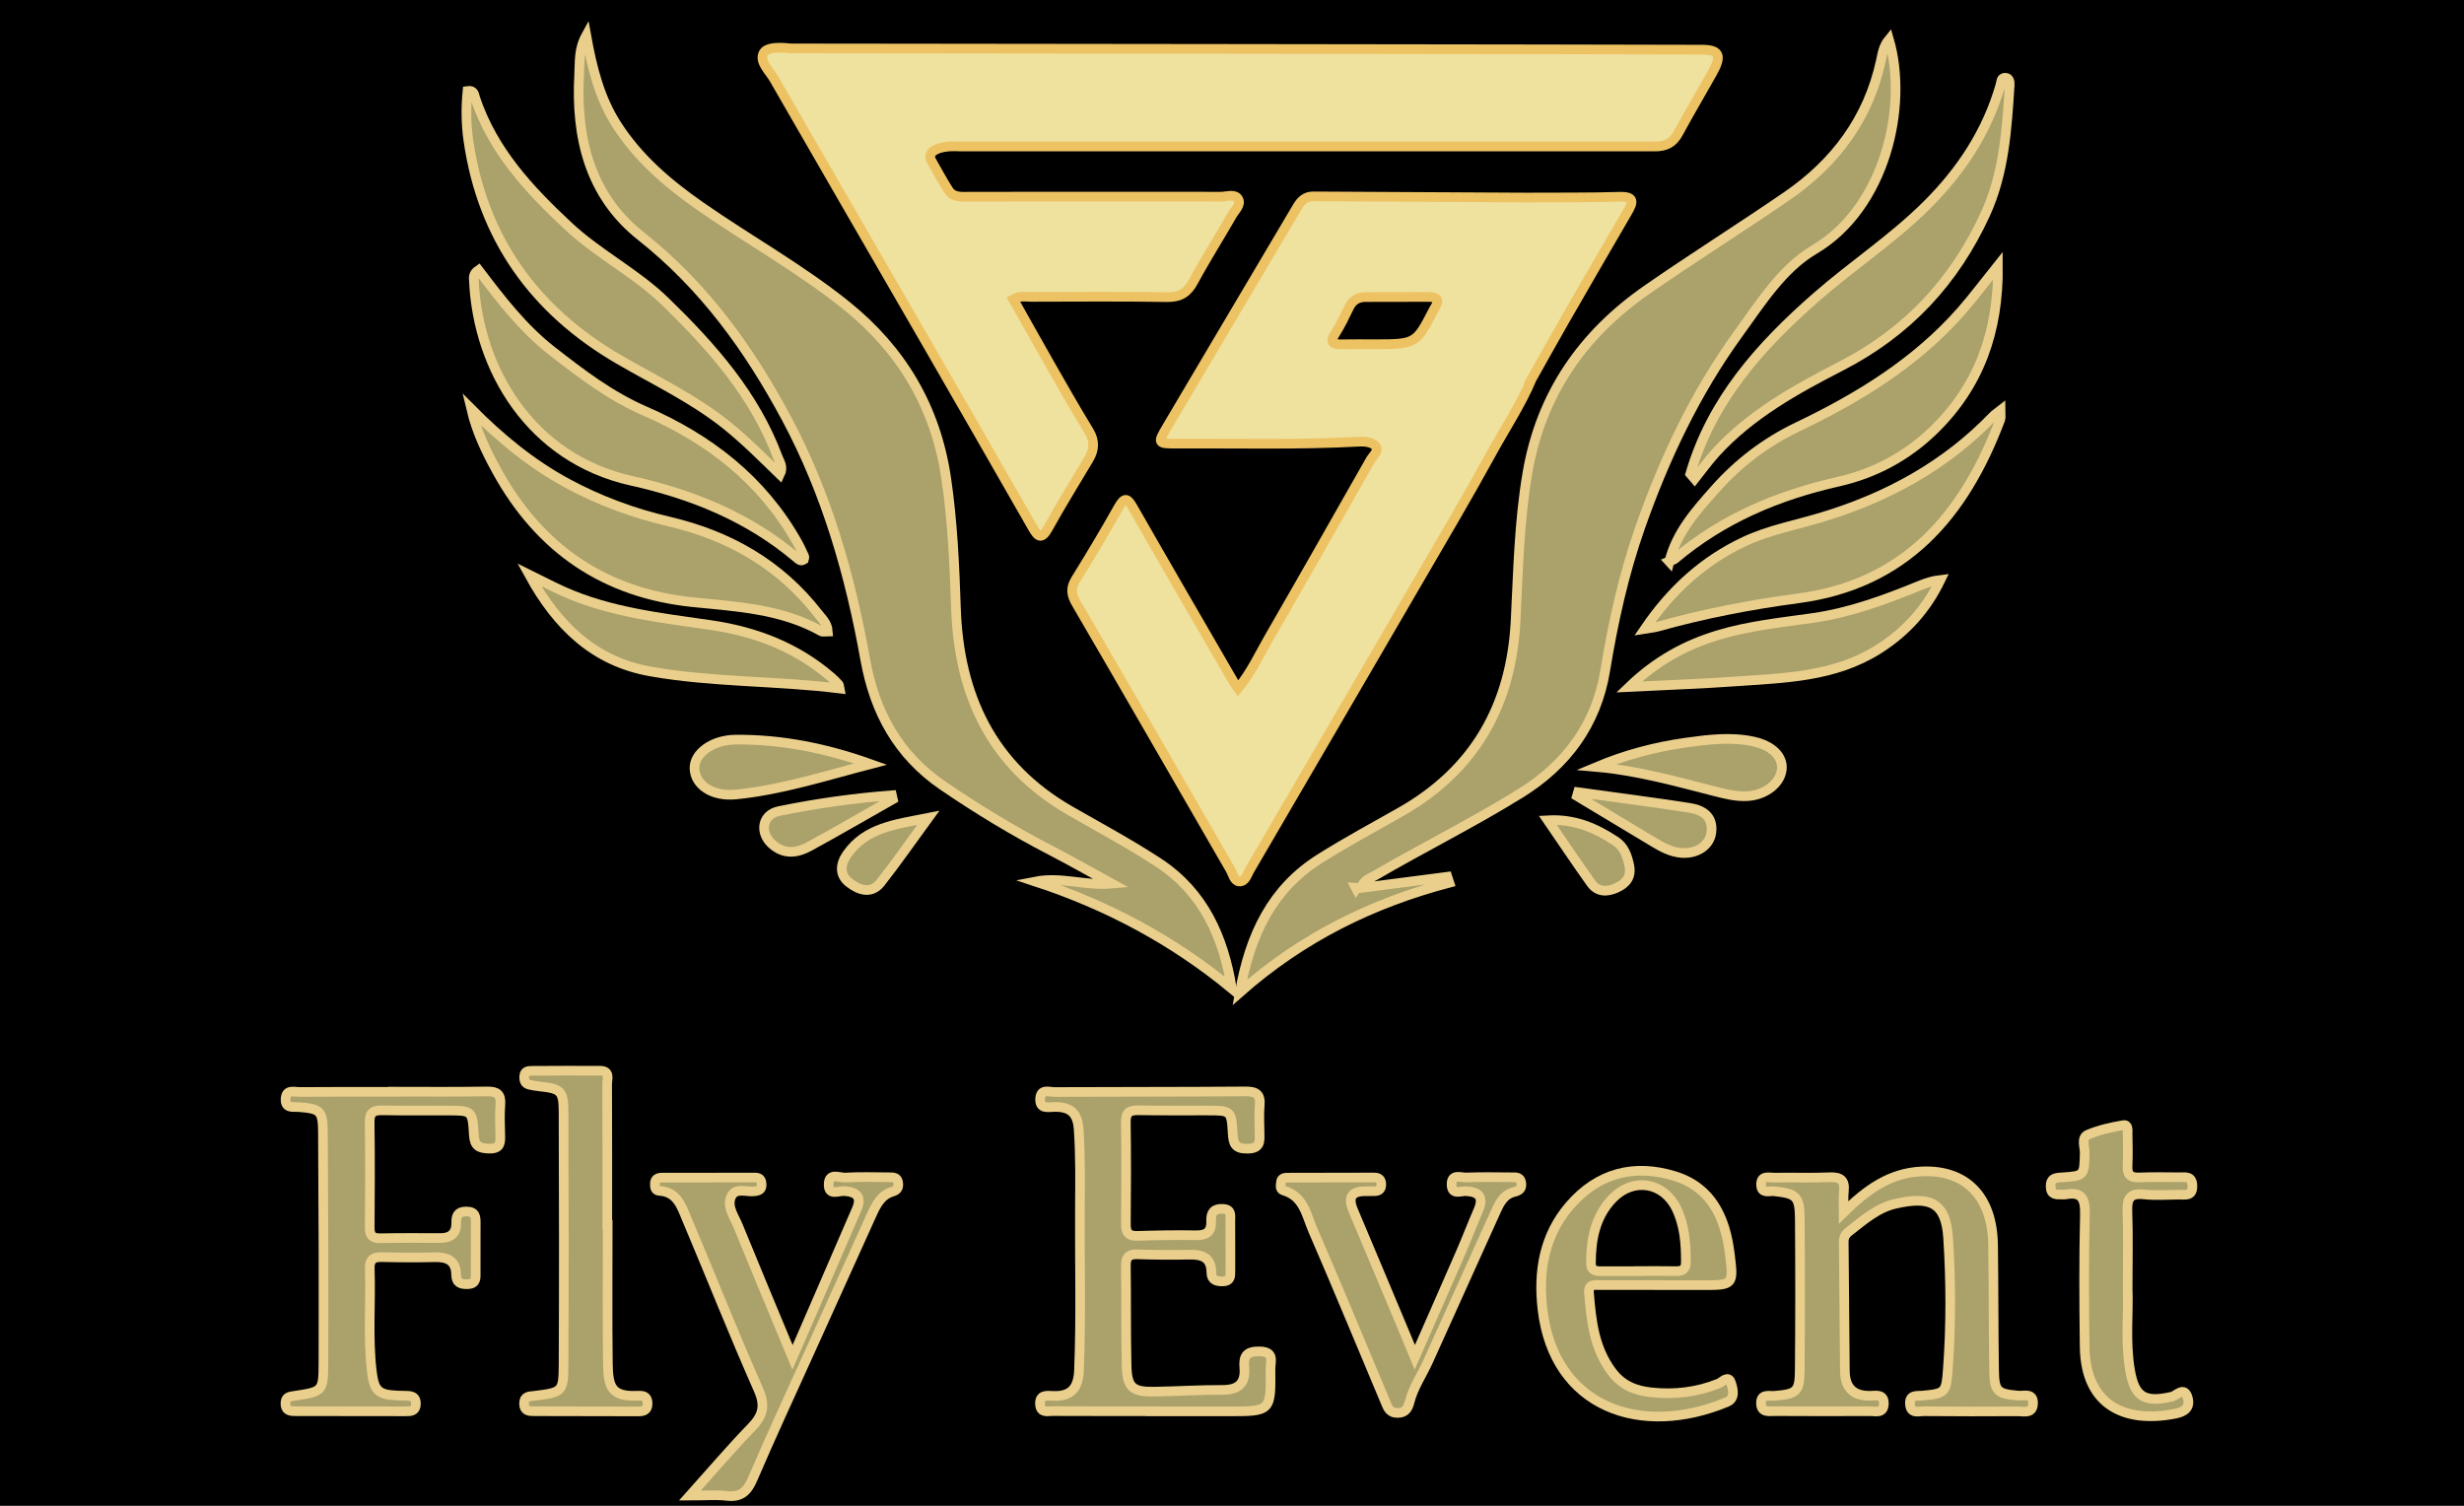 <!--?xml version="1.0" encoding="utf-8"?-->
<!-- Generator: Adobe Illustrator 16.0.0, SVG Export Plug-In . SVG Version: 6.00 Build 0)  -->

<svg version="1.1" id="Layer_1" xmlns="http://www.w3.org/2000/svg" xmlns:xlink="http://www.w3.org/1999/xlink" x="0px" y="0px" width="100%" height="100%" viewBox="0 0 255.12 155.91" enable-background="new 0 0 255.12 155.91" xml:space="preserve">
<rect x="-180.077" y="-51.648" fill-rule="evenodd" clip-rule="evenodd" stroke="#EACF8C" stroke-miterlimit="10" width="518" height="271.333" class="svg-elem-1"></rect>

<style><![CDATA[

/***************************************************
 * Generated by SVG Artista on 4/25/2024, 5:12:34 PM
 * MIT license (https://opensource.org/licenses/MIT)
 * W. https://svgartista.net
 **************************************************/

@-webkit-keyframes animate-svg-stroke-1 {
  0% {
    stroke-dashoffset: 1580.666px;
    stroke-dasharray: 1580.666px;
  }

  100% {
    stroke-dashoffset: 0;
    stroke-dasharray: 1580.666px;
  }
}

@keyframes animate-svg-stroke-1 {
  0% {
    stroke-dashoffset: 1580.666px;
    stroke-dasharray: 1580.666px;
  }

  100% {
    stroke-dashoffset: 0;
    stroke-dasharray: 1580.666px;
  }
}

@-webkit-keyframes animate-svg-fill-1 {
  0% {
    fill: transparent;
  }

  100% {
    fill: rgb(0, 0, 0);
  }
}

@keyframes animate-svg-fill-1 {
  0% {
    fill: transparent;
  }

  100% {
    fill: rgb(0, 0, 0);
  }
}

.svg-elem-1 {
  -webkit-animation: animate-svg-stroke-1 1.3s cubic-bezier(0.47, 0, 0.745, 0.715) 0.1s both,
                       animate-svg-fill-1 1.9s ease-in-out 2.7s both;
          animation: animate-svg-stroke-1 1.3s cubic-bezier(0.47, 0, 0.745, 0.715) 0.1s both,
               animate-svg-fill-1 1.9s ease-in-out 2.7s both;
}

@-webkit-keyframes animate-svg-stroke-2 {
  0% {
    stroke-dashoffset: 160.565px;
    stroke-dasharray: 160.565px;
  }

  100% {
    stroke-dashoffset: 0;
    stroke-dasharray: 160.565px;
  }
}

@keyframes animate-svg-stroke-2 {
  0% {
    stroke-dashoffset: 160.565px;
    stroke-dasharray: 160.565px;
  }

  100% {
    stroke-dashoffset: 0;
    stroke-dasharray: 160.565px;
  }
}

@-webkit-keyframes animate-svg-fill-2 {
  0% {
    fill: transparent;
  }

  100% {
    fill: rgb(170, 161, 107);
  }
}

@keyframes animate-svg-fill-2 {
  0% {
    fill: transparent;
  }

  100% {
    fill: rgb(170, 161, 107);
  }
}

.svg-elem-2 {
  -webkit-animation: animate-svg-stroke-2 1.3s cubic-bezier(0.47, 0, 0.745, 0.715) 0.42s both,
                       animate-svg-fill-2 1.9s ease-in-out 3.3s both;
          animation: animate-svg-stroke-2 1.3s cubic-bezier(0.47, 0, 0.745, 0.715) 0.42s both,
               animate-svg-fill-2 1.9s ease-in-out 3.3s both;
}

@-webkit-keyframes animate-svg-stroke-3 {
  0% {
    stroke-dashoffset: 101.46px;
    stroke-dasharray: 101.46px;
  }

  100% {
    stroke-dashoffset: 0;
    stroke-dasharray: 101.46px;
  }
}

@keyframes animate-svg-stroke-3 {
  0% {
    stroke-dashoffset: 101.46px;
    stroke-dasharray: 101.46px;
  }

  100% {
    stroke-dashoffset: 0;
    stroke-dasharray: 101.46px;
  }
}

@-webkit-keyframes animate-svg-fill-3 {
  0% {
    fill: transparent;
  }

  100% {
    fill: rgb(170, 161, 107);
  }
}

@keyframes animate-svg-fill-3 {
  0% {
    fill: transparent;
  }

  100% {
    fill: rgb(170, 161, 107);
  }
}

.svg-elem-3 {
  -webkit-animation: animate-svg-stroke-3 1.3s cubic-bezier(0.47, 0, 0.745, 0.715) 0.74s both,
                       animate-svg-fill-3 1.9s ease-in-out 3.9s both;
          animation: animate-svg-stroke-3 1.3s cubic-bezier(0.47, 0, 0.745, 0.715) 0.74s both,
               animate-svg-fill-3 1.9s ease-in-out 3.9s both;
}

@-webkit-keyframes animate-svg-stroke-4 {
  0% {
    stroke-dashoffset: 145.776px;
    stroke-dasharray: 145.776px;
  }

  100% {
    stroke-dashoffset: 0;
    stroke-dasharray: 145.776px;
  }
}

@keyframes animate-svg-stroke-4 {
  0% {
    stroke-dashoffset: 145.776px;
    stroke-dasharray: 145.776px;
  }

  100% {
    stroke-dashoffset: 0;
    stroke-dasharray: 145.776px;
  }
}

@-webkit-keyframes animate-svg-fill-4 {
  0% {
    fill: transparent;
  }

  100% {
    fill: rgb(170, 161, 107);
  }
}

@keyframes animate-svg-fill-4 {
  0% {
    fill: transparent;
  }

  100% {
    fill: rgb(170, 161, 107);
  }
}

.svg-elem-4 {
  -webkit-animation: animate-svg-stroke-4 1.3s cubic-bezier(0.47, 0, 0.745, 0.715) 1.06s both,
                       animate-svg-fill-4 1.9s ease-in-out 4.5s both;
          animation: animate-svg-stroke-4 1.3s cubic-bezier(0.47, 0, 0.745, 0.715) 1.06s both,
               animate-svg-fill-4 1.9s ease-in-out 4.5s both;
}

@-webkit-keyframes animate-svg-stroke-5 {
  0% {
    stroke-dashoffset: 188.564px;
    stroke-dasharray: 188.564px;
  }

  100% {
    stroke-dashoffset: 0;
    stroke-dasharray: 188.564px;
  }
}

@keyframes animate-svg-stroke-5 {
  0% {
    stroke-dashoffset: 188.564px;
    stroke-dasharray: 188.564px;
  }

  100% {
    stroke-dashoffset: 0;
    stroke-dasharray: 188.564px;
  }
}

@-webkit-keyframes animate-svg-fill-5 {
  0% {
    fill: transparent;
  }

  100% {
    fill: rgb(170, 161, 107);
  }
}

@keyframes animate-svg-fill-5 {
  0% {
    fill: transparent;
  }

  100% {
    fill: rgb(170, 161, 107);
  }
}

.svg-elem-5 {
  -webkit-animation: animate-svg-stroke-5 1.3s cubic-bezier(0.47, 0, 0.745, 0.715) 1.38s both,
                       animate-svg-fill-5 1.9s ease-in-out 5.1s both;
          animation: animate-svg-stroke-5 1.3s cubic-bezier(0.47, 0, 0.745, 0.715) 1.38s both,
               animate-svg-fill-5 1.9s ease-in-out 5.1s both;
}

@-webkit-keyframes animate-svg-stroke-6 {
  0% {
    stroke-dashoffset: 119.731px;
    stroke-dasharray: 119.731px;
  }

  100% {
    stroke-dashoffset: 0;
    stroke-dasharray: 119.731px;
  }
}

@keyframes animate-svg-stroke-6 {
  0% {
    stroke-dashoffset: 119.731px;
    stroke-dasharray: 119.731px;
  }

  100% {
    stroke-dashoffset: 0;
    stroke-dasharray: 119.731px;
  }
}

@-webkit-keyframes animate-svg-fill-6 {
  0% {
    fill: transparent;
  }

  100% {
    fill: rgb(170, 161, 107);
  }
}

@keyframes animate-svg-fill-6 {
  0% {
    fill: transparent;
  }

  100% {
    fill: rgb(170, 161, 107);
  }
}

.svg-elem-6 {
  -webkit-animation: animate-svg-stroke-6 1.3s cubic-bezier(0.47, 0, 0.745, 0.715) 1.7s both,
                       animate-svg-fill-6 1.9s ease-in-out 5.7s both;
          animation: animate-svg-stroke-6 1.3s cubic-bezier(0.47, 0, 0.745, 0.715) 1.7s both,
               animate-svg-fill-6 1.9s ease-in-out 5.7s both;
}

@-webkit-keyframes animate-svg-stroke-7 {
  0% {
    stroke-dashoffset: 135.761px;
    stroke-dasharray: 135.761px;
  }

  100% {
    stroke-dashoffset: 0;
    stroke-dasharray: 135.761px;
  }
}

@keyframes animate-svg-stroke-7 {
  0% {
    stroke-dashoffset: 135.761px;
    stroke-dasharray: 135.761px;
  }

  100% {
    stroke-dashoffset: 0;
    stroke-dasharray: 135.761px;
  }
}

@-webkit-keyframes animate-svg-fill-7 {
  0% {
    fill: transparent;
  }

  100% {
    fill: rgb(170, 161, 107);
  }
}

@keyframes animate-svg-fill-7 {
  0% {
    fill: transparent;
  }

  100% {
    fill: rgb(170, 161, 107);
  }
}

.svg-elem-7 {
  -webkit-animation: animate-svg-stroke-7 1.3s cubic-bezier(0.47, 0, 0.745, 0.715) 2.02s both,
                       animate-svg-fill-7 1.9s ease-in-out 6.3s both;
          animation: animate-svg-stroke-7 1.3s cubic-bezier(0.47, 0, 0.745, 0.715) 2.02s both,
               animate-svg-fill-7 1.9s ease-in-out 6.3s both;
}

@-webkit-keyframes animate-svg-stroke-8 {
  0% {
    stroke-dashoffset: 165.586px;
    stroke-dasharray: 165.586px;
  }

  100% {
    stroke-dashoffset: 0;
    stroke-dasharray: 165.586px;
  }
}

@keyframes animate-svg-stroke-8 {
  0% {
    stroke-dashoffset: 165.586px;
    stroke-dasharray: 165.586px;
  }

  100% {
    stroke-dashoffset: 0;
    stroke-dasharray: 165.586px;
  }
}

@-webkit-keyframes animate-svg-fill-8 {
  0% {
    fill: transparent;
  }

  100% {
    fill: rgb(170, 161, 107);
  }
}

@keyframes animate-svg-fill-8 {
  0% {
    fill: transparent;
  }

  100% {
    fill: rgb(170, 161, 107);
  }
}

.svg-elem-8 {
  -webkit-animation: animate-svg-stroke-8 1.3s cubic-bezier(0.47, 0, 0.745, 0.715) 2.34s both,
                       animate-svg-fill-8 1.9s ease-in-out 6.9s both;
          animation: animate-svg-stroke-8 1.3s cubic-bezier(0.47, 0, 0.745, 0.715) 2.34s both,
               animate-svg-fill-8 1.9s ease-in-out 6.9s both;
}

@-webkit-keyframes animate-svg-stroke-9 {
  0% {
    stroke-dashoffset: 95.582px;
    stroke-dasharray: 95.582px;
  }

  100% {
    stroke-dashoffset: 0;
    stroke-dasharray: 95.582px;
  }
}

@keyframes animate-svg-stroke-9 {
  0% {
    stroke-dashoffset: 95.582px;
    stroke-dasharray: 95.582px;
  }

  100% {
    stroke-dashoffset: 0;
    stroke-dasharray: 95.582px;
  }
}

@-webkit-keyframes animate-svg-fill-9 {
  0% {
    fill: transparent;
  }

  100% {
    fill: rgb(170, 161, 107);
  }
}

@keyframes animate-svg-fill-9 {
  0% {
    fill: transparent;
  }

  100% {
    fill: rgb(170, 161, 107);
  }
}

.svg-elem-9 {
  -webkit-animation: animate-svg-stroke-9 1.3s cubic-bezier(0.47, 0, 0.745, 0.715) 2.66s both,
                       animate-svg-fill-9 1.9s ease-in-out 7.5s both;
          animation: animate-svg-stroke-9 1.3s cubic-bezier(0.47, 0, 0.745, 0.715) 2.66s both,
               animate-svg-fill-9 1.9s ease-in-out 7.5s both;
}

@-webkit-keyframes animate-svg-stroke-10 {
  0% {
    stroke-dashoffset: 294.003px;
    stroke-dasharray: 294.003px;
  }

  100% {
    stroke-dashoffset: 0;
    stroke-dasharray: 294.003px;
  }
}

@keyframes animate-svg-stroke-10 {
  0% {
    stroke-dashoffset: 294.003px;
    stroke-dasharray: 294.003px;
  }

  100% {
    stroke-dashoffset: 0;
    stroke-dasharray: 294.003px;
  }
}

@-webkit-keyframes animate-svg-fill-10 {
  0% {
    fill: transparent;
  }

  100% {
    fill: rgb(239, 225, 158);
  }
}

@keyframes animate-svg-fill-10 {
  0% {
    fill: transparent;
  }

  100% {
    fill: rgb(239, 225, 158);
  }
}

.svg-elem-10 {
  -webkit-animation: animate-svg-stroke-10 1.3s cubic-bezier(0.47, 0, 0.745, 0.715) 2.98s both,
                       animate-svg-fill-10 1.9s ease-in-out 8.1s both;
          animation: animate-svg-stroke-10 1.3s cubic-bezier(0.47, 0, 0.745, 0.715) 2.98s both,
               animate-svg-fill-10 1.9s ease-in-out 8.1s both;
}

@-webkit-keyframes animate-svg-stroke-11 {
  0% {
    stroke-dashoffset: 338.37px;
    stroke-dasharray: 338.37px;
  }

  100% {
    stroke-dashoffset: 0;
    stroke-dasharray: 338.37px;
  }
}

@keyframes animate-svg-stroke-11 {
  0% {
    stroke-dashoffset: 338.37px;
    stroke-dasharray: 338.37px;
  }

  100% {
    stroke-dashoffset: 0;
    stroke-dasharray: 338.37px;
  }
}

@-webkit-keyframes animate-svg-fill-11 {
  0% {
    fill: transparent;
  }

  100% {
    fill: rgb(239, 225, 158);
  }
}

@keyframes animate-svg-fill-11 {
  0% {
    fill: transparent;
  }

  100% {
    fill: rgb(239, 225, 158);
  }
}

.svg-elem-11 {
  -webkit-animation: animate-svg-stroke-11 1.3s cubic-bezier(0.47, 0, 0.745, 0.715) 3.3s both,
                       animate-svg-fill-11 1.9s ease-in-out 8.7s both;
          animation: animate-svg-stroke-11 1.3s cubic-bezier(0.47, 0, 0.745, 0.715) 3.3s both,
               animate-svg-fill-11 1.9s ease-in-out 8.7s both;
}

@-webkit-keyframes animate-svg-stroke-12 {
  0% {
    stroke-dashoffset: 26.239px;
    stroke-dasharray: 26.239px;
  }

  100% {
    stroke-dashoffset: 0;
    stroke-dasharray: 26.239px;
  }
}

@keyframes animate-svg-stroke-12 {
  0% {
    stroke-dashoffset: 26.239px;
    stroke-dasharray: 26.239px;
  }

  100% {
    stroke-dashoffset: 0;
    stroke-dasharray: 26.239px;
  }
}

@-webkit-keyframes animate-svg-fill-12 {
  0% {
    fill: transparent;
  }

  100% {
    fill: rgb(170, 161, 107);
  }
}

@keyframes animate-svg-fill-12 {
  0% {
    fill: transparent;
  }

  100% {
    fill: rgb(170, 161, 107);
  }
}

.svg-elem-12 {
  -webkit-animation: animate-svg-stroke-12 1.3s cubic-bezier(0.47, 0, 0.745, 0.715) 3.62s both,
                       animate-svg-fill-12 1.9s ease-in-out 9.3s both;
          animation: animate-svg-stroke-12 1.3s cubic-bezier(0.47, 0, 0.745, 0.715) 3.62s both,
               animate-svg-fill-12 1.9s ease-in-out 9.3s both;
}

@-webkit-keyframes animate-svg-stroke-13 {
  0% {
    stroke-dashoffset: 26.816px;
    stroke-dasharray: 26.816px;
  }

  100% {
    stroke-dashoffset: 0;
    stroke-dasharray: 26.816px;
  }
}

@keyframes animate-svg-stroke-13 {
  0% {
    stroke-dashoffset: 26.816px;
    stroke-dasharray: 26.816px;
  }

  100% {
    stroke-dashoffset: 0;
    stroke-dasharray: 26.816px;
  }
}

@-webkit-keyframes animate-svg-fill-13 {
  0% {
    fill: transparent;
  }

  100% {
    fill: rgb(170, 161, 107);
  }
}

@keyframes animate-svg-fill-13 {
  0% {
    fill: transparent;
  }

  100% {
    fill: rgb(170, 161, 107);
  }
}

.svg-elem-13 {
  -webkit-animation: animate-svg-stroke-13 1.3s cubic-bezier(0.47, 0, 0.745, 0.715) 3.94s both,
                       animate-svg-fill-13 1.9s ease-in-out 9.9s both;
          animation: animate-svg-stroke-13 1.3s cubic-bezier(0.47, 0, 0.745, 0.715) 3.94s both,
               animate-svg-fill-13 1.9s ease-in-out 9.9s both;
}

@-webkit-keyframes animate-svg-stroke-14 {
  0% {
    stroke-dashoffset: 34.464px;
    stroke-dasharray: 34.464px;
  }

  100% {
    stroke-dashoffset: 0;
    stroke-dasharray: 34.464px;
  }
}

@keyframes animate-svg-stroke-14 {
  0% {
    stroke-dashoffset: 34.464px;
    stroke-dasharray: 34.464px;
  }

  100% {
    stroke-dashoffset: 0;
    stroke-dasharray: 34.464px;
  }
}

@-webkit-keyframes animate-svg-fill-14 {
  0% {
    fill: transparent;
  }

  100% {
    fill: rgb(170, 161, 107);
  }
}

@keyframes animate-svg-fill-14 {
  0% {
    fill: transparent;
  }

  100% {
    fill: rgb(170, 161, 107);
  }
}

.svg-elem-14 {
  -webkit-animation: animate-svg-stroke-14 1.3s cubic-bezier(0.47, 0, 0.745, 0.715) 4.26s both,
                       animate-svg-fill-14 1.9s ease-in-out 10.5s both;
          animation: animate-svg-stroke-14 1.3s cubic-bezier(0.47, 0, 0.745, 0.715) 4.26s both,
               animate-svg-fill-14 1.9s ease-in-out 10.5s both;
}

@-webkit-keyframes animate-svg-stroke-15 {
  0% {
    stroke-dashoffset: 32.807px;
    stroke-dasharray: 32.807px;
  }

  100% {
    stroke-dashoffset: 0;
    stroke-dasharray: 32.807px;
  }
}

@keyframes animate-svg-stroke-15 {
  0% {
    stroke-dashoffset: 32.807px;
    stroke-dasharray: 32.807px;
  }

  100% {
    stroke-dashoffset: 0;
    stroke-dasharray: 32.807px;
  }
}

@-webkit-keyframes animate-svg-fill-15 {
  0% {
    fill: transparent;
  }

  100% {
    fill: rgb(170, 161, 107);
  }
}

@keyframes animate-svg-fill-15 {
  0% {
    fill: transparent;
  }

  100% {
    fill: rgb(170, 161, 107);
  }
}

.svg-elem-15 {
  -webkit-animation: animate-svg-stroke-15 1.3s cubic-bezier(0.47, 0, 0.745, 0.715) 4.58s both,
                       animate-svg-fill-15 1.9s ease-in-out 11.1s both;
          animation: animate-svg-stroke-15 1.3s cubic-bezier(0.47, 0, 0.745, 0.715) 4.58s both,
               animate-svg-fill-15 1.9s ease-in-out 11.1s both;
}

@-webkit-keyframes animate-svg-stroke-16 {
  0% {
    stroke-dashoffset: 43.993px;
    stroke-dasharray: 43.993px;
  }

  100% {
    stroke-dashoffset: 0;
    stroke-dasharray: 43.993px;
  }
}

@keyframes animate-svg-stroke-16 {
  0% {
    stroke-dashoffset: 43.993px;
    stroke-dasharray: 43.993px;
  }

  100% {
    stroke-dashoffset: 0;
    stroke-dasharray: 43.993px;
  }
}

@-webkit-keyframes animate-svg-fill-16 {
  0% {
    fill: transparent;
  }

  100% {
    fill: rgb(170, 161, 107);
  }
}

@keyframes animate-svg-fill-16 {
  0% {
    fill: transparent;
  }

  100% {
    fill: rgb(170, 161, 107);
  }
}

.svg-elem-16 {
  -webkit-animation: animate-svg-stroke-16 1.3s cubic-bezier(0.47, 0, 0.745, 0.715) 4.9s both,
                       animate-svg-fill-16 1.9s ease-in-out 11.7s both;
          animation: animate-svg-stroke-16 1.3s cubic-bezier(0.47, 0, 0.745, 0.715) 4.9s both,
               animate-svg-fill-16 1.9s ease-in-out 11.7s both;
}

@-webkit-keyframes animate-svg-stroke-17 {
  0% {
    stroke-dashoffset: 41.994px;
    stroke-dasharray: 41.994px;
  }

  100% {
    stroke-dashoffset: 0;
    stroke-dasharray: 41.994px;
  }
}

@keyframes animate-svg-stroke-17 {
  0% {
    stroke-dashoffset: 41.994px;
    stroke-dasharray: 41.994px;
  }

  100% {
    stroke-dashoffset: 0;
    stroke-dasharray: 41.994px;
  }
}

@-webkit-keyframes animate-svg-fill-17 {
  0% {
    fill: transparent;
  }

  100% {
    fill: rgb(170, 161, 107);
  }
}

@keyframes animate-svg-fill-17 {
  0% {
    fill: transparent;
  }

  100% {
    fill: rgb(170, 161, 107);
  }
}

.svg-elem-17 {
  -webkit-animation: animate-svg-stroke-17 1.3s cubic-bezier(0.47, 0, 0.745, 0.715) 5.22s both,
                       animate-svg-fill-17 1.9s ease-in-out 12.3s both;
          animation: animate-svg-stroke-17 1.3s cubic-bezier(0.47, 0, 0.745, 0.715) 5.22s both,
               animate-svg-fill-17 1.9s ease-in-out 12.3s both;
}

@-webkit-keyframes animate-svg-stroke-18 {
  0% {
    stroke-dashoffset: 72.727px;
    stroke-dasharray: 72.727px;
  }

  100% {
    stroke-dashoffset: 0;
    stroke-dasharray: 72.727px;
  }
}

@keyframes animate-svg-stroke-18 {
  0% {
    stroke-dashoffset: 72.727px;
    stroke-dasharray: 72.727px;
  }

  100% {
    stroke-dashoffset: 0;
    stroke-dasharray: 72.727px;
  }
}

@-webkit-keyframes animate-svg-fill-18 {
  0% {
    fill: transparent;
  }

  100% {
    fill: rgb(170, 161, 107);
  }
}

@keyframes animate-svg-fill-18 {
  0% {
    fill: transparent;
  }

  100% {
    fill: rgb(170, 161, 107);
  }
}

.svg-elem-18 {
  -webkit-animation: animate-svg-stroke-18 1.3s cubic-bezier(0.47, 0, 0.745, 0.715) 5.54s both,
                       animate-svg-fill-18 1.9s ease-in-out 12.9s both;
          animation: animate-svg-stroke-18 1.3s cubic-bezier(0.47, 0, 0.745, 0.715) 5.54s both,
               animate-svg-fill-18 1.9s ease-in-out 12.9s both;
}

@-webkit-keyframes animate-svg-stroke-19 {
  0% {
    stroke-dashoffset: 73.268px;
    stroke-dasharray: 73.268px;
  }

  100% {
    stroke-dashoffset: 0;
    stroke-dasharray: 73.268px;
  }
}

@keyframes animate-svg-stroke-19 {
  0% {
    stroke-dashoffset: 73.268px;
    stroke-dasharray: 73.268px;
  }

  100% {
    stroke-dashoffset: 0;
    stroke-dasharray: 73.268px;
  }
}

@-webkit-keyframes animate-svg-fill-19 {
  0% {
    fill: transparent;
  }

  100% {
    fill: rgb(170, 161, 107);
  }
}

@keyframes animate-svg-fill-19 {
  0% {
    fill: transparent;
  }

  100% {
    fill: rgb(170, 161, 107);
  }
}

.svg-elem-19 {
  -webkit-animation: animate-svg-stroke-19 1.3s cubic-bezier(0.47, 0, 0.745, 0.715) 5.86s both,
                       animate-svg-fill-19 1.9s ease-in-out 13.5s both;
          animation: animate-svg-stroke-19 1.3s cubic-bezier(0.47, 0, 0.745, 0.715) 5.86s both,
               animate-svg-fill-19 1.9s ease-in-out 13.5s both;
}

@-webkit-keyframes animate-svg-stroke-20 {
  0% {
    stroke-dashoffset: 92.777px;
    stroke-dasharray: 92.777px;
  }

  100% {
    stroke-dashoffset: 0;
    stroke-dasharray: 92.777px;
  }
}

@keyframes animate-svg-stroke-20 {
  0% {
    stroke-dashoffset: 92.777px;
    stroke-dasharray: 92.777px;
  }

  100% {
    stroke-dashoffset: 0;
    stroke-dasharray: 92.777px;
  }
}

@-webkit-keyframes animate-svg-fill-20 {
  0% {
    fill: transparent;
  }

  100% {
    fill: rgb(170, 161, 107);
  }
}

@keyframes animate-svg-fill-20 {
  0% {
    fill: transparent;
  }

  100% {
    fill: rgb(170, 161, 107);
  }
}

.svg-elem-20 {
  -webkit-animation: animate-svg-stroke-20 1.3s cubic-bezier(0.47, 0, 0.745, 0.715) 6.18s both,
                       animate-svg-fill-20 1.9s ease-in-out 14.1s both;
          animation: animate-svg-stroke-20 1.3s cubic-bezier(0.47, 0, 0.745, 0.715) 6.18s both,
               animate-svg-fill-20 1.9s ease-in-out 14.1s both;
}

@-webkit-keyframes animate-svg-stroke-21 {
  0% {
    stroke-dashoffset: 93.457px;
    stroke-dasharray: 93.457px;
  }

  100% {
    stroke-dashoffset: 0;
    stroke-dasharray: 93.457px;
  }
}

@keyframes animate-svg-stroke-21 {
  0% {
    stroke-dashoffset: 93.457px;
    stroke-dasharray: 93.457px;
  }

  100% {
    stroke-dashoffset: 0;
    stroke-dasharray: 93.457px;
  }
}

@-webkit-keyframes animate-svg-fill-21 {
  0% {
    fill: transparent;
  }

  100% {
    fill: rgb(170, 161, 107);
  }
}

@keyframes animate-svg-fill-21 {
  0% {
    fill: transparent;
  }

  100% {
    fill: rgb(170, 161, 107);
  }
}

.svg-elem-21 {
  -webkit-animation: animate-svg-stroke-21 1.3s cubic-bezier(0.47, 0, 0.745, 0.715) 6.5s both,
                       animate-svg-fill-21 1.9s ease-in-out 14.7s both;
          animation: animate-svg-stroke-21 1.3s cubic-bezier(0.47, 0, 0.745, 0.715) 6.5s both,
               animate-svg-fill-21 1.9s ease-in-out 14.7s both;
}

@-webkit-keyframes animate-svg-stroke-22 {
  0% {
    stroke-dashoffset: 98.521px;
    stroke-dasharray: 98.521px;
  }

  100% {
    stroke-dashoffset: 0;
    stroke-dasharray: 98.521px;
  }
}

@keyframes animate-svg-stroke-22 {
  0% {
    stroke-dashoffset: 98.521px;
    stroke-dasharray: 98.521px;
  }

  100% {
    stroke-dashoffset: 0;
    stroke-dasharray: 98.521px;
  }
}

@-webkit-keyframes animate-svg-fill-22 {
  0% {
    fill: transparent;
  }

  100% {
    fill: rgb(170, 161, 107);
  }
}

@keyframes animate-svg-fill-22 {
  0% {
    fill: transparent;
  }

  100% {
    fill: rgb(170, 161, 107);
  }
}

.svg-elem-22 {
  -webkit-animation: animate-svg-stroke-22 1.3s cubic-bezier(0.47, 0, 0.745, 0.715) 6.82s both,
                       animate-svg-fill-22 1.9s ease-in-out 15.3s both;
          animation: animate-svg-stroke-22 1.3s cubic-bezier(0.47, 0, 0.745, 0.715) 6.82s both,
               animate-svg-fill-22 1.9s ease-in-out 15.3s both;
}

@-webkit-keyframes animate-svg-stroke-23 {
  0% {
    stroke-dashoffset: 97.606px;
    stroke-dasharray: 97.606px;
  }

  100% {
    stroke-dashoffset: 0;
    stroke-dasharray: 97.606px;
  }
}

@keyframes animate-svg-stroke-23 {
  0% {
    stroke-dashoffset: 97.606px;
    stroke-dasharray: 97.606px;
  }

  100% {
    stroke-dashoffset: 0;
    stroke-dasharray: 97.606px;
  }
}

@-webkit-keyframes animate-svg-fill-23 {
  0% {
    fill: transparent;
  }

  100% {
    fill: rgb(170, 161, 107);
  }
}

@keyframes animate-svg-fill-23 {
  0% {
    fill: transparent;
  }

  100% {
    fill: rgb(170, 161, 107);
  }
}

.svg-elem-23 {
  -webkit-animation: animate-svg-stroke-23 1.3s cubic-bezier(0.47, 0, 0.745, 0.715) 7.14s both,
                       animate-svg-fill-23 1.9s ease-in-out 15.9s both;
          animation: animate-svg-stroke-23 1.3s cubic-bezier(0.47, 0, 0.745, 0.715) 7.14s both,
               animate-svg-fill-23 1.9s ease-in-out 15.9s both;
}

@-webkit-keyframes animate-svg-stroke-24 {
  0% {
    stroke-dashoffset: 112.303px;
    stroke-dasharray: 112.303px;
  }

  100% {
    stroke-dashoffset: 0;
    stroke-dasharray: 112.303px;
  }
}

@keyframes animate-svg-stroke-24 {
  0% {
    stroke-dashoffset: 112.303px;
    stroke-dasharray: 112.303px;
  }

  100% {
    stroke-dashoffset: 0;
    stroke-dasharray: 112.303px;
  }
}

@-webkit-keyframes animate-svg-fill-24 {
  0% {
    fill: transparent;
  }

  100% {
    fill: rgb(170, 161, 107);
  }
}

@keyframes animate-svg-fill-24 {
  0% {
    fill: transparent;
  }

  100% {
    fill: rgb(170, 161, 107);
  }
}

.svg-elem-24 {
  -webkit-animation: animate-svg-stroke-24 1.3s cubic-bezier(0.47, 0, 0.745, 0.715) 7.46s both,
                       animate-svg-fill-24 1.9s ease-in-out 16.5s both;
          animation: animate-svg-stroke-24 1.3s cubic-bezier(0.47, 0, 0.745, 0.715) 7.46s both,
               animate-svg-fill-24 1.9s ease-in-out 16.5s both;
}

@-webkit-keyframes animate-svg-stroke-25 {
  0% {
    stroke-dashoffset: 108.797px;
    stroke-dasharray: 108.797px;
  }

  100% {
    stroke-dashoffset: 0;
    stroke-dasharray: 108.797px;
  }
}

@keyframes animate-svg-stroke-25 {
  0% {
    stroke-dashoffset: 108.797px;
    stroke-dasharray: 108.797px;
  }

  100% {
    stroke-dashoffset: 0;
    stroke-dasharray: 108.797px;
  }
}

@-webkit-keyframes animate-svg-fill-25 {
  0% {
    fill: transparent;
  }

  100% {
    fill: rgb(170, 161, 107);
  }
}

@keyframes animate-svg-fill-25 {
  0% {
    fill: transparent;
  }

  100% {
    fill: rgb(170, 161, 107);
  }
}

.svg-elem-25 {
  -webkit-animation: animate-svg-stroke-25 1.3s cubic-bezier(0.47, 0, 0.745, 0.715) 7.78s both,
                       animate-svg-fill-25 1.9s ease-in-out 17.1s both;
          animation: animate-svg-stroke-25 1.3s cubic-bezier(0.47, 0, 0.745, 0.715) 7.78s both,
               animate-svg-fill-25 1.9s ease-in-out 17.1s both;
}

@-webkit-keyframes animate-svg-stroke-26 {
  0% {
    stroke-dashoffset: 272.849px;
    stroke-dasharray: 272.849px;
  }

  100% {
    stroke-dashoffset: 0;
    stroke-dasharray: 272.849px;
  }
}

@keyframes animate-svg-stroke-26 {
  0% {
    stroke-dashoffset: 272.849px;
    stroke-dasharray: 272.849px;
  }

  100% {
    stroke-dashoffset: 0;
    stroke-dasharray: 272.849px;
  }
}

@-webkit-keyframes animate-svg-fill-26 {
  0% {
    fill: transparent;
  }

  100% {
    fill: rgb(170, 161, 107);
  }
}

@keyframes animate-svg-fill-26 {
  0% {
    fill: transparent;
  }

  100% {
    fill: rgb(170, 161, 107);
  }
}

.svg-elem-26 {
  -webkit-animation: animate-svg-stroke-26 1.3s cubic-bezier(0.47, 0, 0.745, 0.715) 8.1s both,
                       animate-svg-fill-26 1.9s ease-in-out 17.7s both;
          animation: animate-svg-stroke-26 1.3s cubic-bezier(0.47, 0, 0.745, 0.715) 8.1s both,
               animate-svg-fill-26 1.9s ease-in-out 17.7s both;
}

@-webkit-keyframes animate-svg-stroke-27 {
  0% {
    stroke-dashoffset: 269.257px;
    stroke-dasharray: 269.257px;
  }

  100% {
    stroke-dashoffset: 0;
    stroke-dasharray: 269.257px;
  }
}

@keyframes animate-svg-stroke-27 {
  0% {
    stroke-dashoffset: 269.257px;
    stroke-dasharray: 269.257px;
  }

  100% {
    stroke-dashoffset: 0;
    stroke-dasharray: 269.257px;
  }
}

@-webkit-keyframes animate-svg-fill-27 {
  0% {
    fill: transparent;
  }

  100% {
    fill: rgb(170, 161, 107);
  }
}

@keyframes animate-svg-fill-27 {
  0% {
    fill: transparent;
  }

  100% {
    fill: rgb(170, 161, 107);
  }
}

.svg-elem-27 {
  -webkit-animation: animate-svg-stroke-27 1.3s cubic-bezier(0.47, 0, 0.745, 0.715) 8.42s both,
                       animate-svg-fill-27 1.9s ease-in-out 18.3s both;
          animation: animate-svg-stroke-27 1.3s cubic-bezier(0.47, 0, 0.745, 0.715) 8.42s both,
               animate-svg-fill-27 1.9s ease-in-out 18.3s both;
}

]]></style>

<g>
	<path fill-rule="evenodd" clip-rule="evenodd" fill="#AAA16B" stroke="#EACF8C" stroke-miterlimit="10" d="M40.714,113.027
		c3.235,0,6.471,0.034,9.705-0.021c1.042-0.016,1.473,0.282,1.388,1.368c-0.08,1.034-0.036,2.079-0.011,3.118
		c0.02,0.805,0.045,1.455-1.122,1.435c-1.052-0.021-1.55-0.241-1.614-1.424c-0.135-2.516-0.205-2.514-2.666-2.519
		c-2.253-0.006-4.507,0.02-6.759-0.022c-0.896-0.018-1.377,0.15-1.361,1.218c0.054,3.64,0.037,7.279,0.008,10.919
		c-0.006,0.817,0.274,1.123,1.102,1.106c2.079-0.043,4.159-0.026,6.239-0.021c1.063,0.003,1.636-0.499,1.616-1.568
		c-0.014-0.755,0.171-1.184,1.056-1.18c0.962,0.004,0.965,0.579,0.961,1.258c-0.01,1.675,0,3.351-0.004,5.025
		c-0.002,0.574,0.095,1.202-0.792,1.237c-0.725,0.029-1.225-0.089-1.234-0.998c-0.017-1.417-0.896-1.821-2.187-1.789
		c-1.848,0.045-3.698,0.035-5.545-0.01c-0.892-0.02-1.24,0.307-1.209,1.209c0.122,3.517-0.205,7.043,0.205,10.557
		c0.243,2.078,0.654,2.482,2.687,2.567c0.288,0.011,0.577,0.02,0.866,0.022c0.563,0.007,1.037,0.087,1.023,0.834
		c-0.015,0.765-0.519,0.78-1.066,0.779c-3.062-0.005-6.124-0.007-9.186-0.011c-0.751-0.001-1.502-0.01-2.252-0.004
		c-0.579,0.005-1.029-0.093-1.006-0.839c0.021-0.656,0.447-0.675,0.931-0.749c2.915-0.443,2.991-0.452,3-3.387
		c0.026-7.972,0.003-15.943-0.051-23.917c-0.016-2.231-0.281-2.411-2.505-2.595c-0.584-0.047-1.404,0.187-1.36-0.839
		c0.043-1.036,0.881-0.72,1.44-0.725c3.235-0.026,6.47-0.014,9.705-0.014C40.714,113.044,40.714,113.036,40.714,113.027z" class="svg-elem-2"></path>
	<path fill-rule="evenodd" clip-rule="evenodd" fill="#AAA16B" stroke="#EACF8C" stroke-miterlimit="10" d="M62.922,126.833
		c0,4.796-0.042,9.592,0.018,14.385c0.031,2.457,0.443,3.409,3.051,3.294c0.521-0.023,1.053-0.011,1.06,0.779
		c0.007,0.738-0.406,0.85-0.995,0.847c-3.583-0.012-7.164-0.019-10.746-0.022c-0.552-0.002-1.047-0.025-1.05-0.791
		c-0.004-0.783,0.536-0.739,1.058-0.803c2.899-0.356,3.02-0.396,3.033-3.24c0.044-8.723,0.03-17.445-0.001-26.169
		c-0.009-2.174-0.289-2.391-2.497-2.631c-0.343-0.036-0.685-0.096-1.021-0.169c-0.505-0.107-0.59-0.478-0.548-0.922
		c0.046-0.477,0.397-0.517,0.75-0.519c2.369-0.011,4.737-0.027,7.105-0.01c1.065,0.007,0.724,0.865,0.726,1.412
		c0.024,4.853,0.014,9.705,0.014,14.559C62.895,126.833,62.908,126.833,62.922,126.833z" class="svg-elem-3"></path>
	<path fill-rule="evenodd" clip-rule="evenodd" fill="#AAA16B" stroke="#EACF8C" stroke-miterlimit="10" d="M71.428,154.855
		c2.297-2.561,4.26-4.879,6.37-7.053c1.183-1.219,1.475-2.236,0.736-3.908c-2.585-5.853-4.944-11.806-7.432-17.701
		c-0.55-1.299-0.998-2.791-2.834-2.895c-0.456-0.025-0.473-0.421-0.457-0.782c0.021-0.451,0.32-0.584,0.697-0.584
		c3.235-0.009,6.468-0.011,9.703-0.009c0.536,0,0.657,0.354,0.641,0.813c-0.015,0.449-0.298,0.542-0.68,0.602
		c-0.864,0.132-2.059-0.46-2.497,0.622c-0.408,1.006,0.346,1.998,0.731,2.943c1.805,4.419,3.651,8.823,5.649,13.636
		c2.33-5.371,4.503-10.354,6.651-15.349c0.548-1.274-0.004-1.792-1.317-1.868c-0.558-0.034-1.594,0.525-1.59-0.669
		c0.005-1.301,1.107-0.696,1.716-0.732c1.496-0.089,3.001-0.036,4.502-0.029c0.462,0.002,0.953-0.028,0.987,0.657
		c0.024,0.472-0.133,0.693-0.626,0.843c-1.157,0.35-1.659,1.352-2.117,2.364c-2.184,4.836-4.373,9.669-6.558,14.504
		c-1.936,4.281-3.917,8.547-5.769,12.863c-0.556,1.298-1.219,1.935-2.684,1.757C74.136,154.748,72.991,154.855,71.428,154.855z" class="svg-elem-4"></path>
	<path fill-rule="evenodd" clip-rule="evenodd" fill="#AAA16B" stroke="#EACF8C" stroke-miterlimit="10" d="M119.565,146.113
		c-3.525,0-7.05,0.01-10.575-0.009c-0.521-0.004-1.24,0.238-1.306-0.688c-0.074-1.033,0.714-0.915,1.302-0.888
		c1.895,0.09,2.656-0.773,2.732-2.658c0.224-5.546,0.063-11.091,0.094-16.636c0.015-2.77,0.064-5.537-0.128-8.313
		c-0.12-1.738-0.91-2.328-2.51-2.308c-0.617,0.007-1.556,0.276-1.476-0.882c0.07-1.03,0.934-0.662,1.481-0.665
		c6.587-0.032,13.174-0.01,19.762-0.062c1.113-0.009,1.595,0.286,1.488,1.455c-0.082,0.917-0.023,1.847-0.014,2.772
		c0.008,0.878,0.153,1.692-1.248,1.705c-1.293,0.013-1.477-0.512-1.539-1.624c-0.129-2.327-0.201-2.326-2.603-2.331
		c-2.37-0.007-4.739,0.022-7.107-0.023c-0.909-0.018-1.367,0.169-1.35,1.225c0.053,3.523,0.042,7.049,0.006,10.572
		c-0.009,0.896,0.301,1.237,1.203,1.207c2.021-0.063,4.044-0.103,6.064-0.063c1.11,0.021,1.614-0.394,1.561-1.507
		c-0.041-0.846,0.313-1.285,1.235-1.227c0.921,0.059,0.748,0.711,0.752,1.256c0.014,1.733,0.002,3.468,0.006,5.201
		c0,0.545,0.002,1.039-0.777,1.053c-0.668,0.01-1.189-0.138-1.191-0.892c-0.008-1.574-0.934-1.906-2.279-1.876
		c-1.789,0.038-3.582,0.024-5.371-0.036c-0.9-0.029-1.217,0.283-1.204,1.192c0.052,3.467-0.006,6.935,0.078,10.398
		c0.053,2.191,0.63,2.669,2.854,2.631c2.364-0.042,4.728-0.19,7.092-0.182c1.631,0.007,2.383-0.706,2.239-2.3
		c-0.11-1.239,0.265-1.723,1.622-1.687c1.533,0.044,1.081,1.047,1.088,1.798c0.051,4.415,0.035,4.414-4.355,4.41
		c-2.542-0.002-5.084-0.001-7.626-0.001C119.565,146.128,119.565,146.121,119.565,146.113z" class="svg-elem-5"></path>
	<path fill-rule="evenodd" clip-rule="evenodd" fill="#AAA16B" stroke="#EACF8C" stroke-miterlimit="10" d="M146.486,140.535
		c1.69-3.853,3.245-7.369,4.777-10.897c0.62-1.427,1.174-2.882,1.793-4.31c0.586-1.352,0.131-1.931-1.296-1.999
		c-0.526-0.024-1.423,0.434-1.462-0.64c-0.047-1.209,0.939-0.754,1.518-0.775c1.557-0.061,3.117-0.029,4.677-0.02
		c0.45,0.001,0.951-0.067,1.023,0.621c0.063,0.602-0.249,0.77-0.769,0.904c-1.145,0.297-1.551,1.3-1.98,2.251
		c-2.305,5.097-4.601,10.198-6.907,15.293c-0.632,1.394-1.52,2.664-1.908,4.178c-0.156,0.61-0.405,1.167-1.267,1.156
		c-0.867-0.013-1.021-0.621-1.262-1.194c-2.482-5.899-4.918-11.82-7.469-17.692c-0.683-1.569-0.957-3.544-3.045-4.145
		c-0.438-0.127-0.295-0.565-0.271-0.889c0.028-0.365,0.327-0.442,0.623-0.443c3.003-0.011,6.006-0.014,9.009-0.017
		c0.477,0,0.748,0.194,0.746,0.72c-0.002,0.538-0.289,0.7-0.759,0.694c-0.289-0.002-0.577,0.012-0.866,0.008
		c-1.472-0.017-1.85,0.644-1.284,1.977c1.821,4.301,3.621,8.611,5.428,12.917C145.802,138.865,146.061,139.502,146.486,140.535z" class="svg-elem-6"></path>
	<path fill-rule="evenodd" clip-rule="evenodd" fill="#AAA16B" stroke="#EACF8C" stroke-miterlimit="10" d="M171.731,133.051
		c-2.021,0-4.041-0.006-6.063,0.002c-0.558,0.002-1.219-0.138-1.144,0.81c0.236,2.884,0.527,5.709,2.368,8.17
		c1.078,1.441,2.479,1.961,4.105,2.134c2.387,0.251,4.713-0.019,6.961-0.927c0.381-0.154,0.979-0.912,1.263-0.079
		c0.209,0.617,0.492,1.627-0.41,2.002c-8.887,3.7-17.927,0.619-19.107-9.627c-0.447-3.875,0.152-7.625,2.841-10.727
		c2.92-3.372,6.638-4.319,10.804-3.054c3.876,1.178,5.292,4.346,5.753,8.068c0.402,3.241,0.386,3.244-2.869,3.24
		c-1.501-0.001-3.002,0-4.502,0C171.731,133.059,171.731,133.055,171.731,133.051z M169.692,131.617c0-0.005,0-0.008,0-0.011
		c1.267,0,2.534-0.021,3.801,0.007c0.69,0.017,1.063-0.163,1.061-0.958c-0.002-1.916-0.135-3.807-0.99-5.555
		c-1.333-2.718-4.463-3.213-6.583-1.028c-1.802,1.858-2.246,4.205-2.255,6.69c-0.004,0.723,0.402,0.858,0.991,0.856
		C167.041,131.612,168.366,131.617,169.692,131.617z" class="svg-elem-7"></path>
	<path fill-rule="evenodd" clip-rule="evenodd" fill="#AAA16B" stroke="#EACF8C" stroke-miterlimit="10" d="M190.896,125.525
		c2.376-2.346,4.79-4.099,8.098-4.239c4.567-0.194,7.298,2.595,7.367,7.604c0.06,4.33,0.039,8.661,0.104,12.991
		c0.032,2.195,0.335,2.43,2.507,2.617c0.598,0.051,1.57-0.322,1.526,0.832c-0.043,1.089-0.956,0.793-1.587,0.797
		c-3.233,0.021-6.467,0.019-9.7-0.01c-0.563-0.005-1.376,0.307-1.453-0.721c-0.078-1.024,0.711-0.845,1.305-0.898
		c2.354-0.215,2.438-0.329,2.612-2.696c0.335-4.552,0.324-9.101,0.029-13.654c-0.239-3.711-1.923-4.307-5.449-3.514
		c-1.885,0.424-3.361,1.74-4.863,2.913c-0.344,0.269-0.5,0.606-0.495,1.046c0.044,4.442,0.08,8.887,0.117,13.329
		c0.016,1.774,0.875,2.641,2.683,2.593c0.573-0.014,1.389-0.194,1.353,0.84c-0.035,1.032-0.846,0.755-1.415,0.759
		c-3.292,0.019-6.583,0.01-9.875-0.006c-0.602-0.003-1.393,0.186-1.427-0.789c-0.035-1.048,0.832-0.749,1.39-0.797
		c2.308-0.195,2.603-0.413,2.621-2.697c0.044-5.196,0.045-10.392,0.005-15.589c-0.018-2.377-0.351-2.651-2.669-2.896
		c-0.497-0.053-1.298,0.291-1.336-0.64c-0.045-1.06,0.814-0.759,1.38-0.769c1.904-0.032,3.812,0.04,5.715-0.04
		c1.114-0.047,1.6,0.284,1.474,1.447C190.834,124.061,190.896,124.796,190.896,125.525z" class="svg-elem-8"></path>
	<path fill-rule="evenodd" clip-rule="evenodd" fill="#AAA16B" stroke="#EACF8C" stroke-miterlimit="10" d="M220.296,133.406
		c0.106,2.47-0.261,5.486,0.245,8.464c0.481,2.816,1.536,3.382,4.348,2.737c0.474-0.108,1.286-1.146,1.633,0.143
		c0.273,1.019-0.369,1.439-1.293,1.622c-5.106,1.007-9.302-0.764-9.386-6.916c-0.063-4.563-0.085-9.13,0.025-13.691
		c0.038-1.603-0.283-2.427-2.033-2.09c-0.11,0.021-0.23,0.001-0.346,0.002c-0.59,0.005-1.159,0.058-1.169-0.836
		c-0.01-0.833,0.451-0.891,1.099-0.932c2.408-0.156,2.379-0.175,2.428-2.546c0.015-0.643-0.409-1.571,0.353-1.892
		c1.153-0.485,2.415-0.768,3.656-0.973c0.532-0.089,0.426,0.569,0.434,0.942c0.019,1.098,0.05,2.198-0.006,3.293
		c-0.047,0.924,0.335,1.213,1.221,1.178c1.385-0.056,2.772-0.029,4.159-0.018c0.605,0.003,1.298-0.169,1.333,0.856
		c0.04,1.156-0.743,0.938-1.402,0.944c-1.214,0.013-2.438,0.103-3.638-0.028c-1.445-0.155-1.734,0.46-1.687,1.76
		C220.36,127.907,220.296,130.395,220.296,133.406z" class="svg-elem-9"></path>
	<path fill-rule="evenodd" clip-rule="evenodd" fill="#EFE19E" stroke="#EDC262" stroke-miterlimit="10" d="M167.672,20.372
		c-3.23,0.096-6.464,0.061-9.698,0.08c-7.335-0.039-14.671-0.078-22.006-0.119c-0.792-0.005-1.255,0.432-1.636,1.077
		c-4.492,7.601-9.002,15.191-13.499,22.792c-1.003,1.696-0.979,1.738,0.975,1.729c6.325-0.03,12.652,0.143,18.975-0.203
		c0.545-0.03,1.301,0.073,1.611,0.422c0.449,0.504-0.231,1.014-0.498,1.482c-3.479,6.121-6.953,12.248-10.475,18.344
		c-1.012,1.755-1.861,3.625-3.229,5.293c-0.23-0.329-0.373-0.506-0.485-0.7c-3.466-5.984-6.945-11.964-10.375-17.969
		c-0.573-1.001-0.871-1.23-1.527-0.058c-1.411,2.516-2.894,4.991-4.414,7.442c-0.562,0.907-0.479,1.583,0.059,2.504
		c5.352,9.171,10.642,18.375,15.954,27.568c0.255,0.443,0.379,1.161,0.887,1.207c0.651,0.06,0.827-0.715,1.101-1.181
		c5.899-10.093,11.782-20.197,17.665-30.301c2.461-4.228,4.953-8.437,7.303-12.731c1.434-2.621,3.101-5.115,4.27-7.881
		c0,0,0,0-0.001,0c1.092-1.94,2.168-3.889,3.278-5.82c2.186-3.801,4.38-7.596,6.591-11.382
		C169.088,20.952,169.292,20.324,167.672,20.372z M148.557,31.876c-0.03,0.049-0.064,0.096-0.091,0.147
		c-1.858,3.613-1.858,3.613-6.222,3.616c-1.093,0.001-2.187-0.018-3.277,0.007c-0.916,0.022-1.356-0.129-0.709-1.134
		c0.558-0.861,0.992-1.802,1.443-2.726c0.345-0.707,0.922-1.021,1.653-1.027c2.187-0.021,4.371,0.007,6.557-0.011
		C148.856,30.739,149.058,31.091,148.557,31.876z" class="svg-elem-10"></path>
	<path fill-rule="evenodd" clip-rule="evenodd" fill="#EFE19E" stroke="#EDC262" stroke-miterlimit="10" d="M176.279,5.14
		c-5.077-0.035-94.47-0.13-94.47-0.13s-2.259-0.334-2.724,0.436c-0.541,0.897,0.564,1.863,1.06,2.726
		c5.318,9.252,10.678,18.481,16.013,27.724c3.605,6.249,7.198,12.506,10.781,18.769c0.547,0.957,0.921,1.205,1.573,0.027
		c1.343-2.42,2.803-4.778,4.222-7.157c0.584-0.979,0.627-1.896,0.002-2.918c-1.356-2.214-2.639-4.474-3.928-6.729
		c-1.309-2.288-2.588-4.591-3.891-6.902c0.725-0.403,1.308-0.245,1.862-0.247c4.682-0.012,9.364-0.047,14.044,0.028
		c1.342,0.023,2.106-0.439,2.737-1.608c1.26-2.336,2.688-4.58,4.008-6.883c0.301-0.526,0.979-1.106,0.622-1.682
		c-0.349-0.561-1.174-0.23-1.782-0.231c-8.67-0.013-17.34-0.003-26.011,0.002c-0.806,0-1.683,0.131-2.2-0.682
		c-0.616-0.969-1.157-1.986-1.73-2.983c-0.327-0.569-0.103-0.957,0.494-1.236c0.915-0.428,2.356-0.295,2.356-0.295h71.944
		c1.186,0.025,1.95-0.351,2.515-1.395c1.122-2.079,2.333-4.111,3.487-6.172C178.209,5.911,178.18,5.153,176.279,5.14z" class="svg-elem-11"></path>
	<path fill-rule="evenodd" clip-rule="evenodd" fill="#AAA16B" stroke="#EACF8C" stroke-miterlimit="10" d="M160.256,84.929
		c2.803-0.157,4.997,0.824,7.046,2.182c0.843,0.559,1.188,1.503,1.391,2.498c0.241,1.187-0.335,1.873-1.314,2.318
		c-0.971,0.442-1.957,0.463-2.634-0.484C163.252,89.355,161.828,87.22,160.256,84.929z" class="svg-elem-12"></path>
	<path fill-rule="evenodd" clip-rule="evenodd" fill="#AAA16B" stroke="#EACF8C" stroke-miterlimit="10" d="M96.11,84.678
		c-1.821,2.491-3.316,4.655-4.943,6.717c-0.977,1.232-2.255,0.759-3.239-0.003c-1.01-0.784-0.959-1.884-0.232-2.923
		C89.651,85.673,92.699,85.358,96.11,84.678z" class="svg-elem-13"></path>
	<path fill-rule="evenodd" clip-rule="evenodd" fill="#AAA16B" stroke="#EACF8C" stroke-miterlimit="10" d="M163.391,82.026
		c3.854,0.533,7.715,1.024,11.56,1.623c1.342,0.208,2.44,0.884,2.244,2.53c-0.163,1.358-1.491,2.255-3.095,2.131
		c-1.063-0.084-1.978-0.569-2.873-1.111c-2.646-1.602-5.3-3.188-7.951-4.78C163.313,82.288,163.353,82.157,163.391,82.026z" class="svg-elem-14"></path>
	<path fill-rule="evenodd" clip-rule="evenodd" fill="#AAA16B" stroke="#EACF8C" stroke-miterlimit="10" d="M92.445,82.754
		c-2.874,1.63-5.73,3.29-8.63,4.873c-1.277,0.699-2.604,0.886-3.851-0.204c-1.349-1.182-1.086-3.073,0.675-3.438
		c3.863-0.8,7.776-1.342,11.712-1.645C92.383,82.478,92.415,82.616,92.445,82.754z" class="svg-elem-15"></path>
	<path fill-rule="evenodd" clip-rule="evenodd" fill="#AAA16B" stroke="#EACF8C" stroke-miterlimit="10" d="M165.304,79.408
		c2.982-1.25,6.064-2.071,9.243-2.516c2.335-0.325,4.688-0.629,7.037-0.109c1.921,0.424,3.045,1.571,2.902,2.883
		c-0.156,1.448-1.701,2.646-3.515,2.763c-1.175,0.077-2.294-0.211-3.404-0.493C173.529,80.907,169.515,79.776,165.304,79.408z" class="svg-elem-16"></path>
	<path fill-rule="evenodd" clip-rule="evenodd" fill="#AAA16B" stroke="#EACF8C" stroke-miterlimit="10" d="M90.134,79.11
		c-4.617,1.2-9.158,2.667-13.894,3.146c-2.563,0.261-4.295-1.032-4.333-2.707c-0.034-1.556,1.859-2.945,4.251-2.968
		C80.959,76.536,85.594,77.494,90.134,79.11z" class="svg-elem-17"></path>
	<path fill-rule="evenodd" clip-rule="evenodd" fill="#AAA16B" stroke="#EACF8C" stroke-miterlimit="10" d="M168.68,71.124
		c2.862-2.747,5.857-4.349,9.188-5.361c3.216-0.975,6.55-1.309,9.858-1.782c3.854-0.55,7.465-1.893,11.044-3.351
		c0.671-0.273,1.36-0.503,2.149-0.593c-1.471,3.042-3.586,5.395-6.434,7.191c-4.605,2.903-9.797,2.965-14.933,3.334
		C176.107,70.81,172.651,70.923,168.68,71.124z" class="svg-elem-18"></path>
	<path fill-rule="evenodd" clip-rule="evenodd" fill="#AAA16B" stroke="#EACF8C" stroke-miterlimit="10" d="M86.923,71.286
		c-6.535-0.813-13.126-0.621-19.587-1.767c-5.768-1.022-9.612-4.662-12.544-10.018c1.401,0.688,2.466,1.255,3.565,1.744
		c4.858,2.163,10.082,2.726,15.266,3.479c4.638,0.674,8.881,2.312,12.471,5.421c0.26,0.227,0.505,0.472,0.735,0.728
		C86.893,70.943,86.88,71.081,86.923,71.286z" class="svg-elem-19"></path>
	<path fill-rule="evenodd" clip-rule="evenodd" fill="#AAA16B" stroke="#EACF8C" stroke-miterlimit="10" d="M207.122,42.493
		c0,0.483,0.063,0.731-0.01,0.929c-3.745,9.967-9.874,17.067-20.932,18.532c-4.92,0.653-9.782,1.59-14.563,2.931
		c-0.321,0.09-0.662,0.114-1.307,0.221c2.779-4.063,6.095-7.059,10.306-9.037c2.574-1.209,5.377-1.714,8.075-2.535
		c6.747-2.049,12.76-5.322,17.684-10.449C206.527,42.927,206.722,42.808,207.122,42.493z" class="svg-elem-20"></path>
	<path fill-rule="evenodd" clip-rule="evenodd" fill="#AAA16B" stroke="#EACF8C" stroke-miterlimit="10" d="M48.793,42.348
		c3.001,3.018,6.228,5.693,9.968,7.709c3.319,1.788,6.816,3.079,10.49,3.937c6.204,1.448,11.487,4.43,15.442,9.53
		c0.407,0.525,0.962,0.995,1.022,1.85c-0.25,0-0.511,0.08-0.674-0.012c-4.11-2.309-8.696-2.549-13.219-3.002
		c-9.227-0.923-15.951-5.547-20.388-13.613C50.327,46.734,49.339,44.665,48.793,42.348z" class="svg-elem-21"></path>
	<path fill-rule="evenodd" clip-rule="evenodd" fill="#AAA16B" stroke="#EACF8C" stroke-miterlimit="10" d="M172.837,58.152
		c0.745-3.023,2.766-5.272,4.739-7.495c2.392-2.696,5.235-4.869,8.514-6.439c6.351-3.038,12.291-6.668,16.995-12.025
		c1.237-1.408,2.356-2.919,3.781-4.695c0.068,6.844-1.95,12.447-6.62,17.006c-2.793,2.723-6.14,4.517-9.919,5.369
		c-6.239,1.407-11.971,3.818-16.896,7.982c-0.164,0.139-0.412,0.18-0.62,0.268L172.837,58.152z" class="svg-elem-22"></path>
	<path fill-rule="evenodd" clip-rule="evenodd" fill="#AAA16B" stroke="#EACF8C" stroke-miterlimit="10" d="M49.544,27.963
		c2.311,3.035,4.587,6.018,7.573,8.349c3.031,2.366,6.074,4.696,9.641,6.244c6.639,2.879,12.126,7.122,15.752,13.52
		c0.284,0.501,0.525,1.027,0.765,1.55c0.038,0.08-0.038,0.211-0.061,0.322c-0.33,0.213-0.549-0.048-0.744-0.212
		c-4.976-4.201-10.783-6.553-17.087-7.957c-10.411-2.319-15.893-11.516-16.319-20.722C49.05,28.728,48.978,28.35,49.544,27.963z" class="svg-elem-23"></path>
	<path fill-rule="evenodd" clip-rule="evenodd" fill="#AAA16B" stroke="#EACF8C" stroke-miterlimit="10" d="M175.013,49.059
		c2.224-7.63,7.253-13.236,13.064-18.321c3.733-3.267,7.903-5.996,11.436-9.516c3.546-3.533,6.211-7.561,7.604-12.393
		c0.092-0.315,0.047-0.793,0.5-0.783c0.424,0.008,0.486,0.425,0.463,0.784c-0.293,4.549-0.576,9.11-2.518,13.338
		c-3.185,6.928-8.023,12.174-14.922,15.725c-4.674,2.405-9.37,4.992-13.009,8.987c-0.776,0.852-1.449,1.797-2.169,2.7
		C175.313,49.407,175.162,49.234,175.013,49.059z" class="svg-elem-24"></path>
	<path fill-rule="evenodd" clip-rule="evenodd" fill="#AAA16B" stroke="#EACF8C" stroke-miterlimit="10" d="M80.752,49.123
		c-1.849-1.794-3.629-3.586-5.604-5.163c-3.408-2.72-7.333-4.568-11.069-6.741c-8.75-5.086-14.121-12.561-15.584-22.68
		c-0.246-1.702-0.258-3.416-0.09-5.128c0.708-0.104,0.7,0.453,0.802,0.757c1.836,5.444,5.566,9.456,9.671,13.28
		c3.122,2.907,6.967,4.821,10.024,7.794c4.821,4.688,9.227,9.657,11.626,16.083C80.721,47.843,81.133,48.342,80.752,49.123z" class="svg-elem-25"></path>
	<path fill-rule="evenodd" clip-rule="evenodd" fill="#AAA16B" stroke="#EACF8C" stroke-miterlimit="10" d="M195.584,4.086
		c2.026,6.959-0.416,17.441-7.725,21.748c-3.339,1.969-5.54,5.504-7.847,8.679c-4.458,6.136-7.662,12.915-10.175,20.053
		c-1.704,4.844-2.805,9.811-3.636,14.875c-0.91,5.538-3.983,9.731-8.768,12.695c-4.911,3.041-10.086,5.611-15.071,8.517
		c-0.475,0.279-1.087,0.393-1.466,1.288c3.104-0.403,6.031-0.781,8.961-1.161c0.066,0.204,0.134,0.41,0.201,0.615
		c-7.958,2.104-15.17,5.609-21.688,11.355c1.055-6.019,3.361-10.728,8.249-13.821c2.728-1.727,5.581-3.257,8.393-4.853
		c7.69-4.368,11.462-11.049,11.911-19.805c0.262-5.12,0.357-10.258,1.23-15.337c1.39-8.089,5.689-14.283,12.323-18.902
		c4.785-3.33,9.732-6.424,14.537-9.728c4.985-3.43,8.421-7.99,9.731-14.013C194.9,5.583,194.99,4.807,195.584,4.086z
		 M140.428,92.016l0.066-0.093l-0.118-0.007L140.428,92.016z" class="svg-elem-26"></path>
	<path fill-rule="evenodd" clip-rule="evenodd" fill="#AAA16B" stroke="#EACF8C" stroke-miterlimit="10" d="M60.698,3.665
		c0.614,3.409,1.388,6.465,3.127,9.197c2.249,3.533,5.351,6.171,8.739,8.53c4.973,3.464,10.3,6.416,15.035,10.216
		c5.749,4.615,9.282,10.531,10.371,17.915c0.662,4.481,0.854,8.968,1.01,13.482c0.312,9.005,3.7,16.291,11.871,20.969
		c3.054,1.75,6.169,3.421,9.116,5.356c4.645,3.051,6.707,7.669,7.579,13.034c-6.094-5.024-12.891-8.645-20.351-11.092
		c2.664-0.523,5.194,0.47,7.92,0.22c-2.081-1.137-4.141-2.313-6.247-3.404c-3.901-2.018-7.638-4.28-11.27-6.765
		c-4.668-3.195-7.046-7.659-8.012-13.034c-1.569-8.732-3.979-17.188-8.195-25.043c-3.853-7.179-8.524-13.657-15.023-18.792
		c-5.337-4.218-6.767-10.249-6.401-16.776C60.038,6.44,59.897,5.119,60.698,3.665z" class="svg-elem-27"></path>
</g>
</svg>

